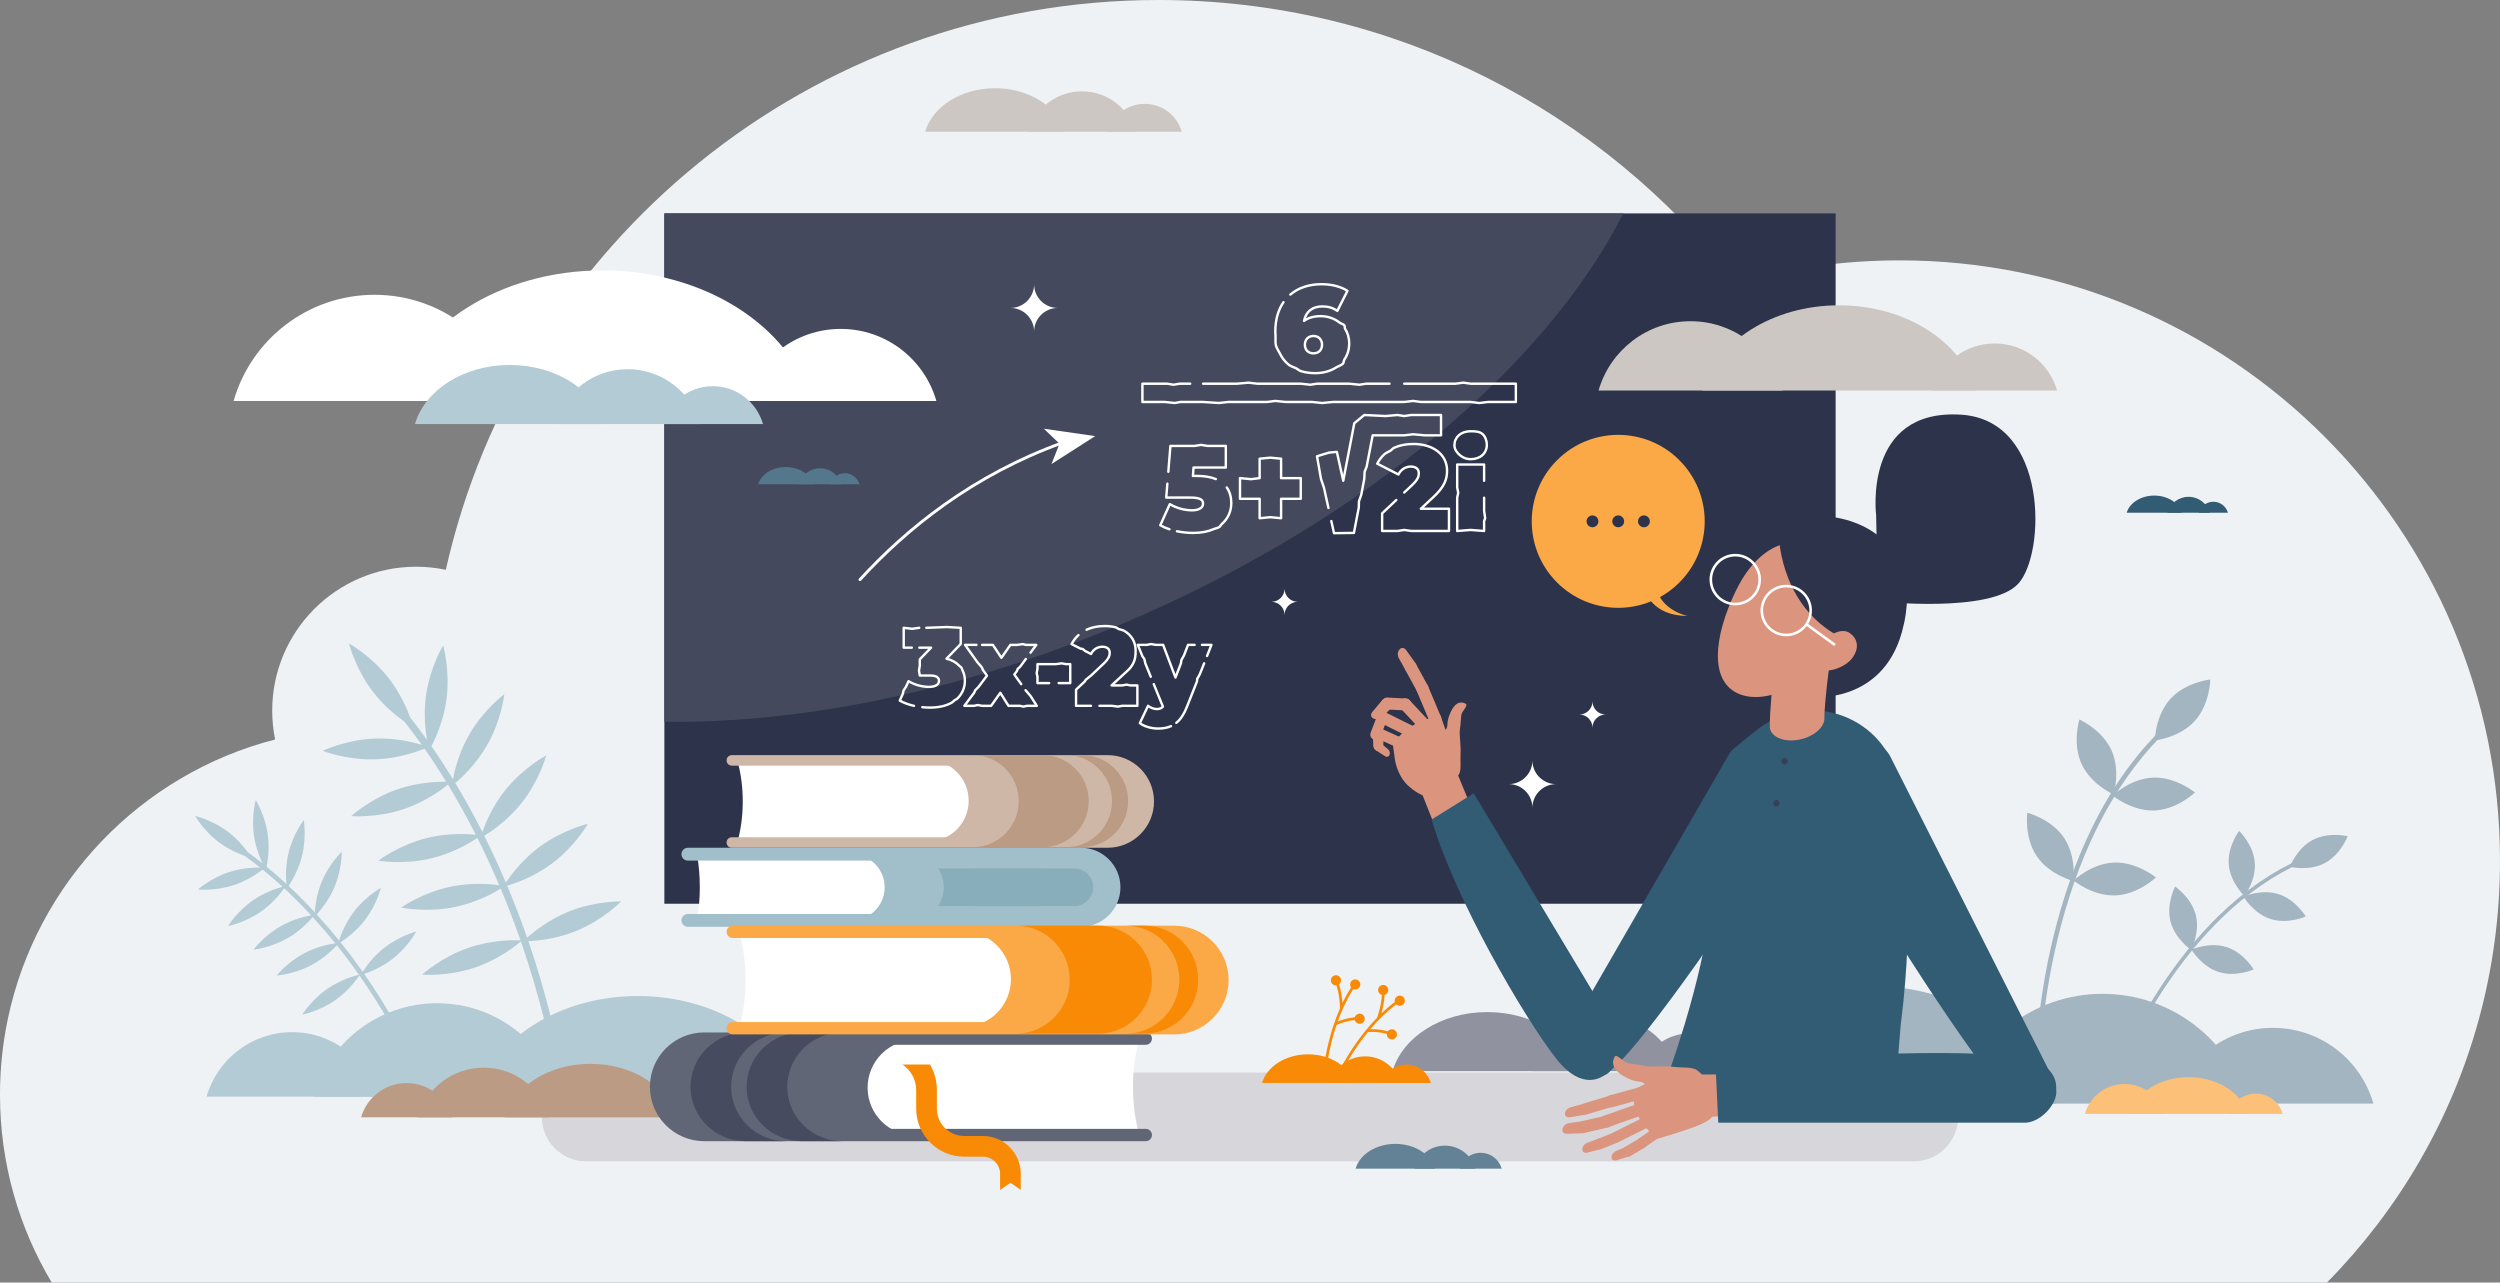 <?xml version="1.0" encoding="UTF-8"?><svg id="Calque_2" xmlns="http://www.w3.org/2000/svg" viewBox="0 0 3156.75 1619.46"><rect x="0" y="0" width="3156.75" height="1619.46" fill="#808080" stroke="none"/><defs><style>.cls-1{fill:#cdc7c4;}.cls-1,.cls-2,.cls-3,.cls-4,.cls-5,.cls-6,.cls-7,.cls-8,.cls-9,.cls-10,.cls-11,.cls-12,.cls-13,.cls-14,.cls-15,.cls-16,.cls-17,.cls-18,.cls-19,.cls-20,.cls-21,.cls-22,.cls-23{stroke-width:0px;}.cls-2{fill:#638295;}.cls-3{fill:#383e56;}.cls-4{fill:#90939f;}.cls-5{fill:#88aebc;}.cls-6{fill:#2d334a;}.cls-7{fill:#b3cbd4;}.cls-24{stroke-width:3.67px;}.cls-24,.cls-25,.cls-26{fill:none;stroke:#fff;}.cls-24,.cls-26{stroke-linecap:round;stroke-linejoin:round;}.cls-8{fill:#616677;}.cls-9{fill:#bb9b84;}.cls-10{fill:#44495e;}.cls-11{fill:#a1bfca;}.cls-12{fill:#464b60;}.cls-13{fill:#fff;}.cls-14{fill:#325b74;}.cls-25{stroke-miterlimit:10;stroke-width:3.29px;}.cls-15{fill:#d6d6db;}.cls-16{fill:#f98a05;}.cls-17{fill:#db957f;}.cls-18{fill:#fcc078;}.cls-19{fill:#fba846;}.cls-20{fill:#eff2f5;}.cls-21{fill:#cfb7a7;}.cls-22{fill:#a3b5c0;}.cls-23{fill:#55778c;}.cls-26{stroke-width:3.06px;}</style></defs><g id="Layer_1"><path class="cls-20" d="m2398.56,328.77c-71.58,0-140.82,9.93-206.46,28.44C2023.32,139.89,1759.53,0,1463.04,0c-439.77,0-807.61,307.68-900.12,719.49-12.09-2.53-24.61-3.88-37.46-3.88-100.37,0-181.73,81.36-181.73,181.73,0,12.47,1.26,24.64,3.65,36.41-169.48,43.56-301.41,180.68-337.52,353.02-6.45,30.8-9.87,62.71-9.87,95.42,0,86.73,23.85,167.88,65.34,237.27h2872.92c90.07-91.29,157.16-205.32,191.87-332.69,17.35-63.66,26.62-130.65,26.62-199.81,0-418.74-339.45-758.19-758.19-758.19Z"/><rect class="cls-6" x="838.9" y="269.46" width="1478.94" height="871.69"/><path class="cls-10" d="m2049.81,269.46c-96.34,190.17-324.66,386.59-625.31,515.02-205.75,87.89-411.08,129.3-585.59,126.86V269.46h1210.9Z"/><path class="cls-4" d="m2026.81,1283.27c43.63,0,80.43,29.26,91.84,69.24h-183.68c11.41-39.97,48.21-69.24,91.84-69.24Z"/><path class="cls-4" d="m2134.29,1304.73c30.11,0,55.51,20.2,63.38,47.78h-126.76c7.87-27.58,33.27-47.78,63.38-47.78Z"/><path class="cls-4" d="m1997.68,1352.51c-12.34-42.69-61.22-74.57-119.65-74.57s-107.32,31.88-119.65,74.57h239.31Z"/><path class="cls-7" d="m485.32,1196.66c-14.06,11.01-23.32,24.14-27.31,30.46-.3-.43-.6-.86-.9-1.29-7.77-11.01-16.85-23.22-27.16-36.09,5.92-3.74,19.63-13.33,30.96-28.12,14.91-19.45,20.06-40.53,20.06-40.53,0,0-19.02,10.46-33.93,29.91-10.97,14.31-16.65,29.49-18.89,36.52-8.59-10.64-18.01-21.69-28.22-32.87,4.86-5.27,15.47-17.93,22.55-34.89,9.44-22.62,9.03-44.32,9.03-44.32,0,0-15.71,14.97-25.15,37.59-6.59,15.8-8.38,31.14-8.86,38.96-10.26-11.11-21.3-22.31-33.09-33.31,3.99-5.93,12.57-20.08,16.98-37.96,5.88-23.79,2.17-45.17,2.17-45.17,0,0-13.25,17.19-19.12,40.98-4.05,16.39-3.55,31.64-2.84,39.54-7.99-7.37-16.32-14.63-24.98-21.71,1.46-7.05,4.01-23.33,1.36-41.46-3.55-24.25-15.07-42.64-15.07-42.64,0,0-5.76,20.92-2.21,45.17,2.16,14.73,7.25,27.3,10.92,34.89-6.13-4.88-12.41-9.67-18.84-14.32-4.94-6.83-13.6-17.3-25.58-26.21-19.67-14.62-40.82-19.47-40.82-19.47,0,0,10.73,18.86,30.4,33.49,11.85,8.81,24.23,14.07,32.21,16.86,6.66,4.81,13.15,9.76,19.48,14.82-7.97-.13-23.13.48-39.1,5.67-23.31,7.57-39.51,22.01-39.51,22.01,0,0,21.59,2.17,44.9-5.39,17.7-5.75,31.3-15.45,36.82-19.79,8.72,7.08,17.09,14.36,25.14,21.75-7.12,1.9-22.57,6.86-37.4,17.16-20.13,13.98-31.47,32.48-31.47,32.48,0,0,21.3-4.15,41.43-18.13,15.3-10.62,25.51-23.84,29.54-29.59,12.15,11.26,23.5,22.74,34.03,34.13-7.35,1.3-23.03,4.89-38.56,13.75-21.29,12.14-34.22,29.58-34.22,29.58,0,0,21.58-2.26,42.87-14.4,16.03-9.15,27.32-21.29,31.92-26.73,10.33,11.28,19.85,22.43,28.52,33.16-7.49,1.06-23.13,4.11-38.81,12.32-21.71,11.37-35.26,28.32-35.26,28.32,0,0,21.65-1.48,43.36-12.85,16.14-8.45,27.77-19.99,32.67-25.35,10.16,12.7,19.12,24.75,26.8,35.62.38.54.76,1.08,1.14,1.63-4.79,1.11-22.92,5.86-40.2,17.86-20.13,13.98-31.47,32.48-31.47,32.48,0,0,21.3-4.15,41.43-18.13,17.29-12,28.08-27.33,30.79-31.43,31.3,44.69,47.96,78.77,48.13,79.11l5.4-2.62c-.17-.34-16.64-34.05-47.56-78.42,7.02-2.32,22.12-8.16,36.29-19.25,19.3-15.11,29.56-34.23,29.56-34.23,0,0-21.03,5.37-40.33,20.47Z"/><path class="cls-22" d="m2814.25,1091.65c1.85,22.73,19.79,39.81,19.79,39.81,0,0,14.93-19.77,13.07-42.49-1.85-22.73-19.79-39.81-19.79-39.81,0,0-14.93,19.77-13.07,42.49Z"/><path class="cls-22" d="m2740.66,1163.49c5.6,22.11,26.12,35.98,26.12,35.98,0,0,11.44-21.97,5.85-44.07-5.6-22.11-26.11-35.98-26.11-35.98,0,0-11.44,21.97-5.85,44.07Z"/><path class="cls-22" d="m2920.17,1060.64c-20.15,10.67-28.78,33.89-28.78,33.89,0,0,24.05,5.92,44.21-4.75,20.15-10.67,28.78-33.89,28.78-33.89,0,0-24.05-5.92-44.21,4.75Z"/><path class="cls-22" d="m2877.17,1129.03c-21.73-6.93-44.35,3.17-44.35,3.17,0,0,12.61,21.32,34.33,28.25,21.73,6.93,44.35-3.17,44.35-3.17,0,0-12.61-21.32-34.33-28.25Z"/><path class="cls-22" d="m2811.47,1195.88c-21.73-6.93-44.35,3.17-44.35,3.17,0,0,12.61,21.32,34.33,28.25,21.73,6.93,44.35-3.17,44.35-3.17,0,0-12.61-21.32-34.33-28.25Z"/><path class="cls-22" d="m2669.78,1356.82l4.34,1.64c.19-.5,19.49-51.04,57.83-109.32,22.49-34.19,47.03-64.32,72.95-89.54,32.34-31.48,66.91-55.36,102.76-71l-1.86-4.26c-36.38,15.86-71.43,40.08-104.19,71.97-26.16,25.47-50.92,55.87-73.6,90.36-38.59,58.69-58.04,109.63-58.23,110.14Z"/><path class="cls-22" d="m2628.3,964.44c11.9,26.15,40.45,38.74,40.45,38.74,0,0,9.25-29.8-2.65-55.94-11.9-26.15-40.45-38.74-40.45-38.74,0,0-9.25,29.8,2.65,55.94Z"/><path class="cls-22" d="m2571.75,1081c16.07,23.81,46.31,31.5,46.31,31.5,0,0,4.19-30.92-11.88-54.73-16.07-23.81-46.31-31.5-46.31-31.5,0,0-4.19,30.92,11.88,54.73Z"/><path class="cls-22" d="m2740.58,882.47c-19.33,21.25-19.64,52.45-19.64,52.45,0,0,31.03-3.25,50.36-24.5,19.33-21.25,19.64-52.45,19.64-52.45,0,0-31.03,3.25-50.36,24.5Z"/><path class="cls-22" d="m2718.81,981.88c-28.71,1.07-51.21,22.68-51.21,22.68,0,0,24.04,19.89,52.75,18.82,28.71-1.07,51.21-22.68,51.21-22.68,0,0-24.04-19.89-52.75-18.82Z"/><path class="cls-22" d="m2669.49,1089.15c-28.71,1.07-51.21,22.68-51.21,22.68,0,0,24.04,19.89,52.75,18.82,28.71-1.07,51.21-22.68,51.21-22.68,0,0-24.04-19.89-52.75-18.82Z"/><path class="cls-22" d="m2570.28,1340.37l5.85.09c.01-.68,1.31-68.81,21.87-154.24,12.06-50.12,28.28-96.3,48.23-137.26,24.89-51.11,55.66-94.17,91.47-128l-4.02-4.25c-36.34,34.33-67.55,77.99-92.75,129.77-20.13,41.36-36.5,87.96-48.65,138.51-20.68,86.03-21.98,154.7-22,155.38Z"/><path class="cls-1" d="m2518.67,433.7c37.44,0,69.02,25.11,78.8,59.41h-157.61c9.79-34.3,41.36-59.41,78.8-59.41Z"/><path class="cls-1" d="m2134.57,405.6c55.15,0,101.67,36.99,116.09,87.52h-232.17c14.42-50.52,60.93-87.52,116.09-87.52Z"/><path class="cls-1" d="m2494.83,493.11c-17.8-61.59-88.34-107.6-172.66-107.6s-154.86,46.01-172.66,107.6h345.32Z"/><path class="cls-15" d="m2416.47,1466.46H740.28c-30.98,0-56.09-25.11-56.09-56.09s25.11-56.09,56.09-56.09h1676.19c30.98,0,56.09,25.11,56.09,56.09s-25.11,56.09-56.09,56.09Z"/><path class="cls-14" d="m2763.51,627.31c12.7,0,23.41,8.52,26.73,20.15h-53.46c3.32-11.63,14.03-20.15,26.73-20.15Z"/><path class="cls-14" d="m2794.79,633.55c8.76,0,16.16,5.88,18.45,13.91h-36.89c2.29-8.03,9.68-13.91,18.45-13.91Z"/><path class="cls-14" d="m2755.03,647.46c-3.59-12.42-17.82-21.7-34.83-21.7s-31.24,9.28-34.83,21.7h69.65Z"/><path class="cls-2" d="m1824.47,1446.61c18.33,0,33.79,12.29,38.58,29.09h-77.17c4.79-16.79,20.25-29.09,38.58-29.09Z"/><path class="cls-2" d="m1869.62,1455.62c12.65,0,23.32,8.48,26.63,20.07h-53.25c3.31-11.59,13.98-20.07,26.63-20.07Z"/><path class="cls-2" d="m1812.23,1475.7c-5.18-17.93-25.72-31.33-50.27-31.33s-45.09,13.39-50.27,31.33h100.54Z"/><path class="cls-23" d="m1035.51,591.31c12.7,0,23.41,8.52,26.73,20.15h-53.46c3.32-11.63,14.03-20.15,26.73-20.15Z"/><path class="cls-23" d="m1066.79,597.55c8.76,0,16.16,5.88,18.45,13.91h-36.89c2.29-8.03,9.68-13.91,18.45-13.91Z"/><path class="cls-23" d="m1027.03,611.46c-3.59-12.42-17.82-21.7-34.83-21.7s-31.24,9.28-34.83,21.7h69.65Z"/><path class="cls-13" d="m1061.59,415.32c57.38,0,105.78,38.49,120.78,91.06h-241.56c15-52.57,63.4-91.06,120.78-91.06Z"/><path class="cls-13" d="m472.88,372.24c84.53,0,155.82,56.69,177.92,134.13h-355.84c22.1-77.44,93.39-134.13,177.92-134.13Z"/><path class="cls-13" d="m1025.05,506.38c-27.28-94.41-135.4-164.92-264.63-164.92s-237.35,70.51-264.63,164.92h529.26Z"/><path class="cls-7" d="m792.52,466.18c43.65,0,80.46,29.27,91.87,69.26h-183.73c11.41-39.98,48.22-69.26,91.87-69.26Z"/><path class="cls-7" d="m900.03,487.65c30.12,0,55.52,20.2,63.4,47.79h-126.79c7.88-27.59,33.28-47.79,63.4-47.79Z"/><path class="cls-7" d="m763.38,535.44c-12.34-42.7-61.24-74.59-119.69-74.59s-107.35,31.89-119.69,74.59h239.38Z"/><path class="cls-22" d="m2654.87,1254.9c87.35,0,161.01,58.58,183.84,138.6h-367.69c22.84-80.02,96.5-138.6,183.84-138.6Z"/><path class="cls-22" d="m2870.02,1297.86c60.28,0,111.11,40.43,126.87,95.65h-253.74c15.76-55.22,66.59-95.65,126.87-95.65Z"/><path class="cls-22" d="m2596.56,1393.5c-24.69-85.45-122.55-149.27-239.52-149.27s-214.82,63.82-239.52,149.27h479.03Z"/><path class="cls-7" d="m551.95,1266.77c-74.34,0-137.03,49.86-156.47,117.96h312.94c-19.44-68.1-82.13-117.96-156.47-117.96Z"/><path class="cls-7" d="m368.83,1303.33c-51.3,0-94.57,34.41-107.98,81.4h215.96c-13.41-47-56.68-81.4-107.98-81.4Z"/><path class="cls-7" d="m601.58,1384.73c21.02-72.72,104.3-127.04,203.86-127.04s182.84,54.32,203.86,127.04h-407.71Z"/><path class="cls-16" d="m1723.8,1333.87c21.17,0,39.02,14.2,44.55,33.59h-89.11c5.53-19.39,23.39-33.59,44.55-33.59Z"/><path class="cls-16" d="m1775.94,1344.28c14.61,0,26.93,9.8,30.75,23.18h-61.49c3.82-13.38,16.14-23.18,30.75-23.18Z"/><path class="cls-16" d="m1709.66,1367.46c-5.98-20.71-29.7-36.17-58.05-36.17s-52.06,15.47-58.05,36.17h116.09Z"/><path class="cls-18" d="m2848.37,1380.87c16.16,0,29.78,10.84,34,25.64h-68.01c4.22-14.8,17.85-25.64,34-25.64Z"/><path class="cls-18" d="m2682.63,1368.74c23.8,0,43.87,15.96,50.09,37.76h-100.18c6.22-21.8,26.29-37.76,50.09-37.76Z"/><path class="cls-18" d="m2838.08,1406.51c-7.68-26.58-38.12-46.43-74.5-46.43s-66.82,19.85-74.5,46.43h149Z"/><path class="cls-1" d="m1366.19,115.31c32.18,0,59.32,21.58,67.74,51.07h-135.47c8.41-29.48,35.55-51.07,67.74-51.07Z"/><path class="cls-1" d="m1445.46,131.14c22.21,0,40.94,14.9,46.74,35.24h-93.49c5.81-20.35,24.54-35.24,46.74-35.24Z"/><path class="cls-1" d="m1344.7,166.38c-9.1-31.48-45.15-55-88.25-55s-79.15,23.51-88.25,55h176.5Z"/><path class="cls-7" d="m717.61,1151.21c-24.85,10.12-43.63,25.29-52,32.79-.26-.74-.52-1.48-.78-2.23-6.7-19.11-14.8-40.5-24.4-63.33,10.09-2.98,33.85-11.19,56.32-27.91,29.55-21.98,45.67-50.33,45.67-50.33,0,0-31.79,7.29-61.34,29.27-21.73,16.17-36.19,35.77-42.32,45.01-8.03-18.9-17.1-38.76-27.27-59.12,9.2-5.62,29.73-19.56,46.94-41.16,22.94-28.81,31.28-60.34,31.28-60.34,0,0-28.87,15.17-51.81,43.98-16.03,20.12-24.92,41.56-28.83,52.67-10.26-20.27-21.61-41-34.12-61.75,8.21-6.93,26.42-23.85,40.16-47.88,18.28-31.97,21.71-64.4,21.71-64.4,0,0-26.21,19.4-44.5,51.37-12.6,22.03-18.14,44.27-20.37,55.98-8.52-13.94-17.57-27.86-27.17-41.65,5.01-9.6,15.39-32.06,19.01-59.37,4.84-36.51-4.24-67.83-4.24-67.83,0,0-16.94,27.87-21.78,64.38-2.94,22.18-.74,42.44,1.44,54.93-6.84-9.58-13.95-19.08-21.34-28.45-4.33-11.91-12.54-30.6-26.19-48.4-22.41-29.22-50.99-44.93-50.99-44.93,0,0,7.75,31.68,30.16,60.9,13.5,17.61,29.23,30.3,39.62,37.61,7.65,9.69,14.99,19.52,22.06,29.43-11.46-3.46-33.63-8.82-58.85-7.9-36.8,1.35-66.16,15.55-66.16,15.55,0,0,30.31,12.02,67.12,10.68,27.95-1.02,51.59-9.46,61.35-13.46,9.68,13.82,18.8,27.78,27.39,41.77-11.07-.18-35.45.63-61.12,9.42-34.85,11.92-58.85,34-58.85,34,0,0,32.5,2.76,67.34-9.16,26.48-9.06,46.68-23.97,54.86-30.62,12.92,21.27,24.61,42.53,35.15,63.33-11.16-1.15-35.29-2.4-61.38,4.02-35.76,8.8-61.62,28.67-61.62,28.67,0,0,32.13,5.62,67.89-3.18,26.93-6.62,48.24-19.53,57.13-25.5,10.3,20.55,19.46,40.59,27.58,59.66-11.25-1.54-35.12-3.57-61.16,1.85-36.06,7.5-62.61,26.43-62.61,26.43,0,0,31.9,6.77,67.96-.73,26.81-5.58,48.36-17.47,57.65-23.2,9.47,22.53,17.46,43.63,24.08,62.5.33.94.66,1.88.98,2.82-7.38-.37-35.54-.95-65.45,9.28-34.85,11.92-58.85,34-58.85,34,0,0,32.5,2.76,67.34-9.16,29.92-10.24,51.83-27.95,57.43-32.76,26.85,77.47,36.92,133.57,37.02,134.14l8.89-1.57c-.1-.57-10.05-56.06-36.48-132.9,11.11-.46,35.32-2.69,60.37-12.89,34.11-13.89,56.8-37.31,56.8-37.31,0,0-32.6-.89-66.71,13Z"/><circle class="cls-19" cx="2043.32" cy="658.3" r="109.21" transform="translate(132.99 1637.66) rotate(-45)"/><path class="cls-19" d="m2077.79,746.62s8.11,30.95,53.16,31.2c0,0-33.85-6.92-39.34-35.84l-13.82,4.63Z"/><circle class="cls-6" cx="2010.83" cy="658.3" r="7.48"/><circle class="cls-6" cx="2043.32" cy="658.3" r="7.48"/><circle class="cls-6" cx="2075.81" cy="658.3" r="7.48"/><path class="cls-9" d="m610.79,1348.13c-39.54,0-72.89,26.52-83.23,62.74h166.46c-10.34-36.22-43.69-62.74-83.23-62.74Z"/><path class="cls-9" d="m513.39,1367.57c-27.29,0-50.3,18.3-57.44,43.3h114.87c-7.13-25-30.15-43.3-57.44-43.3Z"/><path class="cls-9" d="m637.19,1410.87c11.18-38.68,55.48-67.58,108.43-67.58s97.25,28.89,108.43,67.58h-216.86Z"/><path class="cls-16" d="m1770.26,1257.79c-3.2-1.54-7.03-.19-8.57,3.01-.69,1.43-.79,2.99-.42,4.41-6.06,4.52-11.75,9.43-17.05,14.5,1.7-5.81,3.79-14.59,4.12-23.47,1.68-.5,3.16-1.67,3.98-3.37,1.54-3.2.19-7.03-3.01-8.57-3.2-1.54-7.03-.19-8.57,3.01-1.54,3.2-.19,7.03,3.01,8.57.37.18.75.31,1.13.41-.54,13.3-5.28,26.7-6.04,28.76-11.35,11.64-20.59,23.64-27.29,33.26-12.04,17.3-18.73,30.9-18.8,31.03l3.11,1.52c.07-.13,6.63-13.49,18.53-30.57,3.58-5.14,7.89-10.96,12.86-17.03,2.48-.27,11.81-.97,23.85,2.21-.24,2.6,1.12,5.18,3.61,6.38,3.2,1.54,7.03.19,8.57-3.01s.19-7.03-3.01-8.57c-2.82-1.35-6.13-.47-7.93,1.95-9.53-2.57-17.44-2.82-22.02-2.65,9.07-10.68,20.1-21.87,32.72-31.35.48.46,1.03.85,1.66,1.15,3.2,1.54,7.03.19,8.57-3.01,1.54-3.2.19-7.03-3.01-8.57Z"/><path class="cls-16" d="m1687.57,1294.38c2.22-1.13,10.71-5.07,23.1-6.33.69,2.51,2.87,4.46,5.62,4.7,3.53.31,6.65-2.3,6.96-5.83s-2.3-6.65-5.83-6.96c-3.11-.28-5.9,1.72-6.73,4.61-9.83.95-17.31,3.5-21.54,5.28,4.73-13.2,11.11-27.55,19.58-40.86.61.26,1.26.43,1.96.49,3.53.31,6.65-2.3,6.96-5.83s-2.3-6.65-5.83-6.96c-3.53-.31-6.65,2.3-6.96,5.83-.14,1.58.31,3.08,1.16,4.28-4.07,6.37-7.67,12.97-10.85,19.57-.45-6.04-1.59-14.99-4.41-23.42,1.4-1.06,2.37-2.67,2.53-4.55.31-3.53-2.3-6.65-5.83-6.96-3.53-.31-6.65,2.3-6.96,5.83s2.3,6.65,5.83,6.96c.41.04.81.03,1.2,0,4.18,12.64,4.46,26.85,4.48,29.05-6.52,14.89-10.95,29.37-13.83,40.74-5.18,20.43-6.65,35.51-6.66,35.66l3.45.33c.01-.15,1.46-14.97,6.57-35.14,1.54-6.07,3.52-13.03,6.03-20.47Z"/><path class="cls-26" d="m1151.31,817.79h-10.21v-25.05l10.58,1.21,9-1.21m-6.59,98.54c-6.57-1.48-12.78-3.69-17.96-6.65l3.98-8.83.7-3.78,3.22-4.91,3.14-6.97c8.28,4.92,17.8,7.18,25.94,7.18,7.31,0,12.56-2.53,12.56-7.6,0-4.22-3.17-6.75-11.45-6.75h-12.83l-1-6.4,1-5.7v-8.3l14.21-14.78h-14.7m8.77-25.05l25.99-1,17.46,1v20.4l-17.94,18.57c6.96,1.74,12.42,4.91,16.28,9.14,1,1.1,1.9,1.27,2.68,2.5.39.62.76,2.25,1.1,2.9,2.07,3.96,3.12,8.51,3.12,13.46,0,8.21-3.13,16.42-9.9,22.68-.67.62-2.38,1.23-3.13,1.81-1.53,1.2-2.22,2.31-4.07,3.31-6.8,3.7-15.75,5.96-27.06,5.96-3.15,0-6.37-.17-9.59-.5"/><path class="cls-26" d="m1294.96,871.48l6.33,7.41,7.88,12.36h-12.64l-4.15,1-4.48-1h-14.46l-10.35-16.46-11.59,16.46h-11.41l-5.38-1-4.88,1h-12.14l12.39-16.54,1.29-3.05,4.4-4.54,10.49-14-5.25-7.35-1.24-3.14-5.47-6.26-15.77-22.08h14.42m62.34,17.83l-7.26,9.8-3.04,2.75-.94,2.62-3.29,4.44,8.73,12.15m-49.39-49.58h13.61l10.76,16.32,11.32-16.32h8.62l7.1-1,3.78,1h13.21l-7.25,9.78"/><path class="cls-26" d="m1324.77,862.54h-14.76v-8l-1-4.46,1-5.72v-5.74h23.19l7.36-1,5.5,1h5.34v23.92h-14.65"/><path class="cls-26" d="m1377.56,891.24h-18.84v-20.4l11.09-10.46,1.22-2.09,6.34-5.04,16.27-15.35c6.62-6.33,7.59-10.13,7.59-13.51,0-4.78-3.17-7.74-9.38-7.74-5.8,0-11.32,3.24-14.21,9.15l-7.6-3.88-3.08-2.57-2.47-.26-11.4-5.81c2.22-4.25,5.11-8.09,8.7-11.34m10.26-6.8c6.37-2.97,13.98-4.65,22.85-4.65,4.93,0,9.55.56,13.76,1.63,1.43.36,2.81,1.78,4.14,2.26,2.59.93,4.99,1.07,7.18,2.41,8.74,5.35,13.97,13.87,13.97,24.52,0,6.97-.28,13.43-6.21,21.31-2.33,3.1-6.38,6.42-10.35,10.07l-13.8,12.81h13.18l5.95-1,4.56,1h8.88v25.75h-19.38l-5.02,1-7.65-1h-15.86"/><path class="cls-26" d="m1478.58,916.92c-4.92,2.18-10.37,3.03-16.38,3.03-8.28,0-17.8-2.67-22.91-6.9l10.35-21.81c3.04,2.39,7.31,4.08,11.04,4.08s6.07-1.13,7.73-3.1l-11.55-28.38m63.59-26.24l-5.49,13.88-3.3,5.82-.18,2.98-12.85,32.49c-3.67,9.35-8.09,15.74-13.27,19.97m32.39-98.49h11.93l-5.54,14.02m-71.07,26.24l-6.89-16.92-1.25-5.51-2.29-3.16-5.97-14.67h11.6l5.29-1,5.62,1h9.5l15.59,41.23,6.88-17.89.6-4.17,3.19-5.68,5.19-13.49h8.28"/><polygon class="cls-13" points="1382.91 550.68 1327.69 585.97 1337.84 560.24 1318.05 541.35 1382.91 550.68"/><path class="cls-24" d="m1085.91,731.87c58.62-64.16,142.37-131.95,256.1-172.99"/><path class="cls-26" d="m1629.33,371.95c10.03-8.53,23.57-13.09,39.42-13.09,12.49,0,24.67,3.07,32.65,8.44l-12.79,25.31c-6.17-4.45-12.49-5.68-19.11-5.68-12.04,0-20.46,6.29-22.87,18.26,5.27-3.84,12.04-5.98,20.91-5.98s17.32,2.86,23.77,8.03c1.82,1.46,4.81,1.79,6.29,3.61.74.91.12,3.17.76,4.17,3.33,5.15,5.28,11.41,5.28,18.57,0,7.91-2.24,14.83-6.15,20.49-.9,1.31-.58,3.86-1.65,5.04-2.16,2.37-5.97,3.13-8.74,4.91-7.21,4.62-16.28,7.15-26.18,7.15-6.67,0-12.87-.87-18.47-2.6-2.06-.64-4.03-2.7-5.93-3.57-3.72-1.71-7.1-2.55-10.11-5.15-4.25-3.67-7.75-8.23-10.39-13.68-1.49-3.09-4.02-6.46-4.94-10.12-.92-3.66-.22-7.6-.51-11.83-.13-1.88-.2-3.82-.2-5.82,0-14.85,3.69-27.26,10.3-36.84m48.68,53.72c0-6.75-4.51-11.05-10.83-11.05s-10.83,4.3-10.83,11.05,4.51,10.89,10.83,10.89,10.83-4.14,10.83-10.89Z"/><path class="cls-26" d="m1476.69,668.32c-4.19-1.38-8.12-3.06-11.61-5.06l12.04-26.69c9.03,5.37,19.26,7.82,28.13,7.82,7.97,0,13.84-2.91,13.84-8.44,0-4.6-3.16-7.67-15.95-7.67h-30.54l1.42-17.56m75,4.82c3.96,5.54,5.72,12.31,5.72,19.64,0,9.81-3.78,19.46-11.98,26.54-.93.8-1.91,2.88-2.95,3.62-2.15,1.51-4.55,1.56-7.2,2.73-6.9,3.05-15.52,4.85-26.01,4.85-6.73,0-13.74-.7-20.46-2.1m-10.9-75.14l2.63-32.61h30.64l8.08-1.31,8.01,1.31h23.23v27.31h-40.77l-.75,10.58h5.42c9.57,0,17.32,1.43,23.46,3.97"/><path class="cls-26" d="m1642.45,629.82h-24.82v24.54l-13.54-1.31-13.54,1.31v-24.54h-24.82v-26.08l14.02,1.31,10.8-1.31v-24.55l13.54-1.31,13.54,1.31v24.55h24.82v26.08Z"/><path class="cls-26" d="m1773.14,621.87l10.12-9.55c7.22-6.9,8.27-11.05,8.27-14.73,0-5.22-3.46-8.44-10.23-8.44-6.32,0-12.34,3.53-15.5,9.97l-26.78-13.65c2.2-4.22,5.01-8.06,8.44-11.39,2.39-2.32,5.08-3.08,8.06-4.87,1.53-.91,3.13-3.06,4.81-3.82,6.81-3.06,14.9-4.78,24.27-4.78,24.97,0,42.58,13.19,42.58,33.6,0,10.58-2.71,20.1-18.05,34.21l-15.04,13.96h35.51v28.07h-47.82l-8.64-1.31-8.58,1.31h-19.36v-22.24l17.88-16.87"/><path class="cls-26" d="m1836.52,562.16c0-9.97,7.97-17.64,20.46-17.64,6.24,0,11.36.45,14.91,3.46s5.55,8.58,5.55,13.57c0,10.59-7.97,18.26-20.46,18.26-7.6,0-13.53-4.15-17-8.63-2.23-2.88-3.46-5.11-3.46-9.01Zm37.46,66.35v16.27l1.31,9.58-1.31,3.63v12.48l-17-1.31-17,1.31v-41.96l1.31-6.26-1.31-6.7v-28.99h34v20.51"/><polyline class="cls-26" points="1773.14 484.49 1837.91 484.49 1847.76 483.18 1856.98 484.49 1914.07 484.49 1914.07 507.57 1878.81 507.57 1867.96 508.88 1856.98 507.57 1794.16 507.57 1784.32 506.25 1773.14 507.57 1683.07 507.57 1669.35 508.88 1657.01 507.57 1623.34 507.57 1610.37 506.25 1599.95 507.57 1550.66 507.57 1539.35 508.88 1519.16 507.57 1490.41 507.57 1483.42 508.88 1470.99 507.57 1442.52 507.57 1442.52 484.49 1473.81 484.49 1481.87 485.8 1489.64 484.49 1502.84 484.49"/><polyline class="cls-26" points="1519.16 484.49 1561.88 484.49 1576.64 483.18 1587.52 484.49 1642.45 484.49 1654.55 485.8 1663 484.49 1703.65 484.49 1716.55 485.8 1725.1 484.49 1754.54 484.49"/><polyline class="cls-26" points="1677.41 641.38 1671.7 615.55 1668.03 604.88 1663 576.14 1678.01 571.51 1688.06 570.6 1696.11 607.04 1710.07 534.43 1722.67 524.02 1749.66 525.34 1764.56 524.02 1773.14 525.34 1781.78 524.02 1819.58 524.02 1819.58 549.69 1799 549.69 1784.32 548.37 1773.14 549.69 1733.27 549.69 1725.65 589.31 1723.11 595.69 1722.64 604.95 1718.81 624.88 1715.95 632.93 1715.76 640.76 1709.58 672.89 1684.45 673.24 1681.06 657.92"/><path class="cls-13" d="m883.65,1120.38c0-14.61-1.25-28.68-3.56-41.89h482.7c23.14,0,41.88,18.76,41.88,41.88s-18.75,41.88-41.88,41.88h-482.7c2.31-13.2,3.56-27.28,3.56-41.88Z"/><path class="cls-11" d="m1362.8,1078.49h-287.64c23.14,0,41.88,18.76,41.88,41.88s-18.75,41.88-41.88,41.88h287.64c23.14,0,41.88-18.76,41.88-41.88s-18.75-41.88-41.88-41.88Z"/><path class="cls-5" d="m1333.45,1120.37c0,13.13-10.65,23.78-23.78,23.78h-125.33c4.67-6.75,7.4-14.94,7.4-23.78s-2.73-17.02-7.41-23.78h125.33c13.13,0,23.78,10.65,23.78,23.78Z"/><path class="cls-5" d="m1380.32,1120.37c0,13.13-10.65,23.78-23.78,23.78h-125.33c4.67-6.75,7.4-14.94,7.4-23.78s-2.73-17.02-7.41-23.78h125.33c13.13,0,23.78,10.65,23.78,23.78Z"/><path class="cls-11" d="m868.54,1070.46h496.33c27.52,0,49.91,22.39,49.91,49.91s-22.39,49.91-49.91,49.91h-496.33c-4.48,0-8.1-3.63-8.1-8.1s3.63-8.1,8.1-8.1h496.33c18.58,0,33.7-15.12,33.7-33.7s-15.12-33.7-33.7-33.7h-496.33c-4.48,0-8.1-3.63-8.1-8.1s3.63-8.1,8.1-8.1Z"/><path class="cls-13" d="m827.56,1373.42c0-33.31,27.01-60.32,60.32-60.32h550.14v.77c-4.76,17.63-7.43,37.48-7.43,58.48s2.67,40.84,7.43,58.47v2.92h-550.14c-33.31,0-60.32-27.01-60.32-60.32Z"/><path class="cls-8" d="m1095.52,1373.42c0-33.31,27.01-60.32,60.32-60.32h-267.96c-33.31,0-60.32,27.01-60.32,60.32s27.01,60.32,60.32,60.32h267.96c-33.31,0-60.32-27.01-60.32-60.32Z"/><path class="cls-8" d="m889.31,1303.67h557.47c4.31,0,7.79,3.49,7.79,7.79s-3.49,7.79-7.79,7.79h-557.47c-29.27,0-53.08,23.81-53.08,53.08s23.81,53.08,53.08,53.08h557.47c4.31,0,7.79,3.49,7.79,7.79s-3.49,7.79-7.79,7.79h-557.47c-37.87,0-68.67-30.8-68.67-68.67s30.8-68.67,68.67-68.67Z"/><path class="cls-12" d="m923.25,1372.34c0-37.92,31.23-68.67,69.75-68.67h-51.34c-38.52,0-69.75,30.75-69.75,68.67s31.23,68.67,69.75,68.67h51.34c-38.52,0-69.75-30.75-69.75-68.67Z"/><path class="cls-12" d="m994.1,1372.34c0-37.92,31.23-68.67,69.75-68.67h-51.34c-38.52,0-69.75,30.75-69.75,68.67s31.23,68.67,69.75,68.67h51.34c-38.52,0-69.75-30.75-69.75-68.67Z"/><path class="cls-13" d="m1544.46,1236.41c0,33.31-27.01,60.32-60.32,60.32h-550.14v-.77c4.76-17.63,7.43-37.48,7.43-58.48s-2.67-40.84-7.43-58.47v-2.92h550.14c33.31,0,60.32,27.01,60.32,60.32Z"/><path class="cls-19" d="m1276.5,1236.41c0,33.31-27.01,60.32-60.32,60.32h267.96c33.31,0,60.32-27.01,60.32-60.32s-27.01-60.32-60.32-60.32h-267.96c33.31,0,60.32,27.01,60.32,60.32Z"/><path class="cls-19" d="m1482.71,1306.16h-557.47c-4.31,0-7.79-3.49-7.79-7.79s3.49-7.79,7.79-7.79h557.47c29.27,0,53.08-23.81,53.08-53.08s-23.81-53.08-53.08-53.08h-557.47c-4.31,0-7.79-3.49-7.79-7.79s3.49-7.79,7.79-7.79h557.47c37.87,0,68.67,30.8,68.67,68.67s-30.8,68.67-68.67,68.67Z"/><path class="cls-16" d="m1454.57,1236.99c0,37.69-30.56,68.25-68.25,68.25h-103.85c37.69,0,68.25-30.56,68.25-68.25s-30.56-68.25-68.25-68.25h103.85c37.69,0,68.25,30.56,68.25,68.25Z"/><path class="cls-16" d="m1512.95,1236.99c0-37.69-30.56-68.25-68.25-68.25h-23.83c37.69,0,68.25,30.56,68.25,68.25s-30.56,68.25-68.25,68.25h23.83c37.69,0,68.25-30.56,68.25-68.25Z"/><path class="cls-13" d="m1451.29,1011.08c0,28.36-22.99,51.36-51.36,51.36h-468.39v-.66c4.05-15.01,6.33-31.91,6.33-49.79s-2.27-34.77-6.33-49.78v-2.49h468.39c28.36,0,51.36,22.99,51.36,51.36Z"/><path class="cls-21" d="m1223.14,1011.08c0,28.36-22.99,51.36-51.36,51.36h228.14c28.36,0,51.36-22.99,51.36-51.36s-22.99-51.36-51.36-51.36h-228.14c28.36,0,51.36,22.99,51.36,51.36Z"/><path class="cls-21" d="m1398.71,1070.46h-474.63c-3.67,0-6.64-2.97-6.64-6.64s2.97-6.64,6.64-6.64h474.63c24.92,0,45.19-20.27,45.19-45.19s-20.27-45.19-45.19-45.19h-474.63c-3.67,0-6.64-2.97-6.64-6.64s2.97-6.64,6.64-6.64h474.63c32.24,0,58.47,26.23,58.47,58.47s-26.23,58.47-58.47,58.47Z"/><path class="cls-9" d="m1374.76,1011.57c0,32.09-26.02,58.11-58.11,58.11h-88.42c32.09,0,58.11-26.02,58.11-58.11s-26.02-58.11-58.11-58.11h88.42c32.09,0,58.11,26.02,58.11,58.11Z"/><path class="cls-9" d="m1424.47,1011.57c0-32.09-26.02-58.11-58.11-58.11h-20.29c32.09,0,58.11,26.02,58.11,58.11s-26.02,58.11-58.11,58.11h20.29c32.09,0,58.11-26.02,58.11-58.11Z"/><path class="cls-16" d="m1262.8,1482.2v20.26l13.1-8.98,13.02,8.98v-20.26c0-26.35-21.44-47.8-47.8-47.8h-23.7c-18.99,0-34.43-15.45-34.43-34.43v-23.44c0-11.78-3.15-22.83-8.64-32.37h-34.82c10.44,6.99,17.34,18.89,17.34,32.37v23.44c0,33.39,27.17,60.56,60.56,60.56h23.7c11.95,0,21.67,9.72,21.67,21.67Z"/><path class="cls-6" d="m2369.01,650.71s-17.13-135.28,107.67-127.06c110.09,7.25,106.68,175.39,71.78,213.4-34.9,38.01-177.32,22.25-177.32,22.25l-2.14-108.59Z"/><polygon class="cls-17" points="1867.21 1042.08 1821.02 1066.56 1783.63 972.07 1829.2 950.31 1867.21 1042.08"/><path class="cls-17" d="m1825.44,921.96c9.46,19.31,15.4,60.73,14.71,61.93l-43.36,20.52c-6.62-2.33-18.87-10.83-24.64-18.95-5.92-8.33-9.69-18.06-11.04-28.2l-2.53-18.91,14.73-15.27,17.57-11.48,27.61-8.95,6.97,19.31Z"/><path class="cls-17" d="m1788.92,872.53l16.13,38.36c1.77,4.22,6.47,6.41,10.49,4.89h0c4.02-1.51,5.85-6.16,4.07-10.38l-16.13-38.36c-1.77-4.22-6.47-6.41-10.49-4.89h0c-4.02,1.51-5.85,6.16-4.07,10.38Z"/><path class="cls-17" d="m1743.27,912.82l38.06,18.93c3.64,1.81,8.06.33,9.87-3.31h0c1.81-3.64.33-8.06-3.31-9.87l-38.06-18.93c-3.64-1.81-8.06-.33-9.87,3.31h0c-1.81,3.64-.33,8.06,3.31,9.87Z"/><path class="cls-17" d="m1739.31,932.59l34.57,15.72c3.39,1.54,7.38.04,8.92-3.34h0c1.54-3.39.04-7.38-3.34-8.92l-34.57-15.72c-3.39-1.54-7.38-.04-8.92,3.34h0c-1.54,3.39-.04,7.38,3.34,8.92Z"/><path class="cls-17" d="m1733.45,928.85l.57,12.18c.19,4.17,3.18,7.42,6.66,7.25h0c3.2-.15,5.76-3.15,5.95-6.97l.61-12.23c.23-4.5-2.89-8.3-6.66-8.13l-1.18.06c-3.48.16-6.15,3.67-5.96,7.84Z"/><path class="cls-17" d="m1774.56,846.11l14.68,26.75c2.19,3.99,7.03,5.64,10.8,3.68h0c3.77-1.96,5.06-6.78,2.86-10.77l-14.68-26.75c-2.19-3.99-7.03-5.64-10.8-3.68h0c-3.77,1.96-5.06,6.78-2.86,10.77Z"/><path class="cls-17" d="m1745.11,905.26l11.31-10.75h0c3.33-3.56,3.3-8.95-.08-11.77h0c-3.23-2.7-8.27-1.98-11.27,1.61l-12.48,14.95c-1.93,2.31-1.72,5.62.47,7.23h0c3.5,2.58,8.57,2.05,12.05-1.27Z"/><path class="cls-17" d="m1752.21,945.62l-8.57-7.06h0c-2.8-2.05-6.61-1.57-8.31,1.06h0c-1.63,2.51-.68,6.01,2.11,7.82l11.64,7.54c1.8,1.17,4.11.74,5.07-.95h0c1.52-2.69.71-6.22-1.94-8.4Z"/><path class="cls-17" d="m1768.77,894.75l29.4,31.52c2.89,3.1,7.75,3.27,10.85.38h0c3.1-2.89,3.27-7.75.38-10.85l-29.4-31.52c-2.89-3.1-7.75-3.27-10.85-.38h0c-3.1,2.89-3.27,7.75-.38,10.85Z"/><path class="cls-17" d="m1751.49,895.83l22.86,1.23c4.15.22,7.7-2.96,7.92-7.11h0c.22-4.15-2.96-7.7-7.11-7.92l-22.86-1.23c-4.15-.22-7.7,2.96-7.92,7.11h0c-.22,4.15,2.96,7.7,7.11,7.92Z"/><path class="cls-17" d="m1743.18,929.96l8.78-22.98c1.32-3.44-.41-7.31-3.85-8.62h0c-3.44-1.32-7.31.41-8.62,3.85l-8.78,22.98c-1.32,3.45.41,7.31,3.85,8.62h0c3.45,1.32,7.31-.41,8.62-3.85Z"/><path class="cls-17" d="m1766.44,831.38l7.9,14.07h0c2.71,4.26,8.05,5.69,11.66,3.13h0c3.45-2.45,3.95-7.62,1.13-11.55l-11.77-16.38c-1.82-2.53-5.14-3.22-7.26-1.51h0c-3.4,2.74-4.09,7.89-1.66,12.23Z"/><path class="cls-17" d="m1838.34,983.06c-9.27-1.23-16.91-4.12-24.4-17.69-5.99-10.84-7.87-19.83-6.37-27.52,1.56-7.94,6.54-15.07,14.07-15.33,1.92-.07,3.63-.5,4.32-1.65.01-.02.02-.04.03-.05,3.6-6.08-.89-7.86,6.43-22.97,7.33-15.11,16.65-10.49,18.74-8.83,2.08,1.65-3.09,7.68-5,10.95-1.91,3.28-1.39,14.63-2.65,20.07-.74,3.18-.21,11.04.35,17.01.53,5.62.65,11.25.36,16.84-.42,8.17,1.01,15.53-1.15,22.17-.68,2.1-3.72,5.22-4.74,7.01Z"/><path class="cls-14" d="m2271.97,1004.26c16.31-48.72-32.13-64.45-33.37-65.4-14.49-11.14-44.95-3.15-54.75,12.52l-198.02,343.07c-3.84,5.44,9.52,54.58,15.89,59.48,2.13,1.64,4.49,2.7,6.85,3.2,17.25,6.81,38.19-17.32,48.78-29.28,52-58.71,193.41-260.25,214.62-323.6Z"/><path class="cls-14" d="m2295.3,1002.08c-16.71-52.8,33.2-65.3,34.47-66.2,14.94-10.53,46.29.48,56.35,17.85l202.51,400.73c3.94,6.07-9.13,34.92-15.7,39.55-2.2,1.55-4.63,2.46-7.06,2.8-17.77,5.73-39.29-21.52-50.17-35.03-53.44-66.37-198.68-291.04-220.4-359.69Z"/><path class="cls-14" d="m2106.72,1356.23l286.03,27.25c.58-4.15,6.71-84.98,7.24-89.11,1.26-10.05,2.46-19.91,3.44-29.82,6.61-64.56,7.43-126.08,4.38-185.65-1.78-34.81-5.81-65.6-11-92.6-15.63-80.63-110.89-116.35-175.98-66.35l-14.05,10.77c-35.95,27.51-53.4,72.45-46.65,117.3,7.36,49.28,2.98,119.55-27.19,225.78-1.85,6.52-3.8,13.17-5.83,19.98-2.96,9.67-6.11,19.53-9.35,29.82-3.46,10.52-7.14,21.42-11.03,32.61Z"/><path class="cls-6" d="m2288.09,880.23s88.12,8.94,113.42-81.99c35.45-127.4-84.04-162.92-142.81-140.24-54.11,20.88-53.02,64.24-49.06,75.58,3.96,11.33,78.45,146.66,78.45,146.66Z"/><path class="cls-6" d="m2209.07,714.5s73.03-11.66,87.7-33.52c14.67-21.86-21-25.6-21-25.6,0,0-48.44,7.99-66.7,59.12Z"/><path class="cls-17" d="m2318.15,807.44c-27.41,57.24-89.5,84.56-124.49,67.81-34.98-16.75-29.6-71.22-2.2-128.46,27.41-57.24,69.72-72.8,104.7-56.05,34.98,16.75,49.39,59.46,21.98,116.7Z"/><path class="cls-17" d="m2318.62,780.01l-68.32-12.6c-1.7,10.69-16.25,112.66-15.52,151.53,1.68,12.08,18.46,18.76,37.48,14.93,17.1-3.44,30.08-14.21,31.33-25.13h.08c-.44-23.32,9.04-91.36,14.94-128.74Z"/><path class="cls-6" d="m2245.93,672.81s-.39,84.96,70.3,127.42c36.42,21.87,61.05-37.48,61.05-37.48l-27.45-66.06s-26.8-30.99-51.34-33.05c-2.1-.18-52.56,9.17-52.56,9.17Z"/><path class="cls-17" d="m2339.6,829.94c-8.85,13.04-33.12,20.94-42.56,14.53-9.45-6.41-4.63-18.59,4.22-31.63,8.85-13.04,24.79-20.05,34.23-13.64,9.45,6.41,12.97,17.7,4.12,30.74Z"/><path class="cls-3" d="m2257.45,961.2c0-2.23-1.8-4.03-4.03-4.03s-4.03,1.8-4.03,4.03,1.8,4.03,4.03,4.03,4.03-1.8,4.03-4.03Z"/><path class="cls-3" d="m2247.13,1014.19c0-2.23-1.8-4.03-4.03-4.03s-4.03,1.8-4.03,4.03,1.8,4.03,4.03,4.03,4.03-1.8,4.03-4.03Z"/><path class="cls-14" d="m1807.73,1034.76c29.05,99.76,116.59,249.84,157.09,301.77,33.6,43.08,59.26,22.05,60.59,21.53,15.58-6.17,25.83-36.02,17-53.88l-181.54-302.49-53.14,33.07Z"/><path class="cls-17" d="m2149.31,1356.84c-1.47,11.75-4.87,21.3-20.79,29.92-12.72,6.88-23.24,8.67-32.25,6.2-9.29-2.54-17.63-9.4-17.92-19.03-.07-2.46-.57-4.67-1.92-5.64-.02-.01-.04-.03-.06-.04-7.11-5.02-9.21.59-26.89-9.82-17.68-10.41-12.24-21.99-10.3-24.54,1.94-2.54,8.99,4.48,12.82,7.14,3.83,2.67,17.14,2.8,23.5,4.79,3.72,1.16,12.93,1.04,19.92.74,6.58-.28,13.18-.04,19.72.72,9.57,1.11,18.19-.21,25.96,3.01,2.46,1.02,6.11,5.11,8.2,6.54Z"/><polygon class="cls-17" points="2250.16 1356.23 2257.1 1406.17 2145.43 1410.72 2142.24 1356.78 2250.16 1356.23"/><path class="cls-17" d="m2092.83,1359.87c27.18-.26,55.55-3.01,56.66-2.05l14.37,49.06c-3.51,6.58-5.77,11.11-54.6,26.19l-18.06,5.41-14.64-16.76c-2.27-2.6-4.26-5.43-5.92-8.46l-2.19-3.98c-4.46-8.11-6.32-17.39-5.33-26.59l.61-5.7c.21-3.34,31.11-15.5,29.09-17.13h0Z"/><path class="cls-17" d="m2032.32,1383.22l51.57-14.23c4.08-1.13,8.31,1.27,9.44,5.35h0c1.13,4.08-1.27,8.31-5.35,9.44l-51.57,14.23c-4.08,1.13-8.31-1.27-9.44-5.35h0c-1.13-4.08,1.27-8.31,5.35-9.44Z"/><path class="cls-17" d="m2000.75,1393.09l32.03-9.67c3.8-1.15,7.8,1,8.95,4.8h0c1.15,3.8-1,7.8-4.8,8.95l-32.03,9.67c-3.8,1.15-7.8-1-8.95-4.8h0c-1.15-3.8,1-7.8,4.8-8.95Z"/><path class="cls-17" d="m1983.56,1398.09l15.27-4.17h0c4.84-1.05,9.48,1.42,10.14,5.39h0c.62,3.8-2.66,7.51-7.34,8.28l-19.52,3.21c-3.02.5-5.76-1.17-6-3.65h0c-.39-3.96,2.76-7.78,7.46-9.06Z"/><path class="cls-17" d="m1981.29,1418.16l15.67-2.33h0c4.93-.45,9.23,2.88,9.39,7.27h0c.15,4.2-3.58,7.74-8.31,7.9l-19.77.69c-3.06.11-5.57-2.08-5.5-4.8h0c.11-4.34,3.7-8.01,8.54-8.73Z"/><path class="cls-17" d="m2024.58,1409.06l44.5-15.66c4.03-1.42,8.44.7,9.86,4.73h0c1.42,4.03-.7,8.44-4.73,9.86l-44.5,15.66c-4.03,1.42-8.44-.7-9.86-4.73h0c-1.42-4.03.7-8.44,4.73-9.86Z"/><path class="cls-17" d="m1998.72,1415.39l27.8-6.33c4.07-.93,8.12,1.62,9.05,5.69h0c.93,4.07-1.62,8.12-5.69,9.05l-27.8,6.33c-4.07.93-8.12-1.62-9.05-5.69h0c-.93-4.07,1.62-8.12,5.69-9.05Z"/><path class="cls-17" d="m2004.31,1442.97l13.64-5.12h0c4.34-1.36,8.69.75,9.5,4.6h0c.78,3.68-2.01,7.54-6.21,8.61l-17.56,4.47c-2.72.69-5.3-.76-5.65-3.17h0c-.57-3.86,2.08-7.81,6.28-9.38Z"/><path class="cls-17" d="m2038.68,1429.23l34.72-17.34c4.08-2.04,8.76-.91,10.44,2.51h0c1.68,3.43-.26,7.86-4.34,9.9l-34.72,17.34c-4.08,2.04-8.76.91-10.44-2.51h0c-1.68-3.43.26-7.86,4.34-9.9Z"/><path class="cls-17" d="m2018.22,1437.87l17.95-7.24c4.22-1.7,8.72-.25,10.05,3.24h0c1.33,3.5-1.02,7.71-5.24,9.41l-17.95,7.24c-4.22,1.7-8.72.25-10.05-3.24h0c-1.33-3.49,1.02-7.71,5.24-9.41Z"/><path class="cls-17" d="m2040.29,1453.51l12.73-5.59h0c4.07-1.53,8.46.18,9.57,3.72h0c1.07,3.39-1.29,7.15-5.26,8.39l-16.57,5.21c-2.56.81-5.18-.39-5.73-2.61h0c-.88-3.56,1.34-7.4,5.26-9.12Z"/><path class="cls-17" d="m2069.51,1437.53l31.62-22.18c3.05-2.14,7.27-1.4,9.41,1.65h0c2.14,3.05,1.4,7.27-1.65,9.41l-31.62,22.18c-3.05,2.14-7.27,1.4-9.41-1.65h0c-2.14-3.05-1.4-7.27,1.65-9.41Z"/><path class="cls-17" d="m2051.65,1448.35l17.61-10.38c3.19-1.88,7.29-.82,9.17,2.37h0c1.88,3.19.82,7.29-2.37,9.17l-17.61,10.38c-3.19,1.88-7.29.82-9.17-2.37h0c-1.88-3.19-.82-7.29,2.37-9.17Z"/><path class="cls-14" d="m2166.61,1353.5c100.9-24.79,315.55-28.35,380.78-19.28,54.12,7.52,48.76,40.26,48.97,41.68,2.46,16.58-18.25,40.4-38.13,41.69h-388.58s-3.04-64.08-3.04-64.08Z"/><circle class="cls-25" cx="2255.44" cy="770.73" r="30.85" transform="translate(-77.96 1256.85) rotate(-30.63)"/><circle class="cls-25" cx="2191.09" cy="731.85" r="30.85" transform="translate(1433.7 2914.24) rotate(-89.33)"/><line class="cls-25" x1="2316.99" y1="814.38" x2="2280.68" y2="788.09"/><path class="cls-13" d="m1275.83,388.85c16.53,0,29.93-13.4,29.93-29.93,0,16.53,13.4,29.93,29.93,29.93-16.53,0-29.93,13.4-29.93,29.93,0-16.53-13.4-29.93-29.93-29.93Z"/><path class="cls-13" d="m1905.04,990.11c16.53,0,29.93-13.4,29.93-29.93,0,16.53,13.4,29.93,29.93,29.93-16.53,0-29.93,13.4-29.93,29.93,0-16.53-13.4-29.93-29.93-29.93Z"/><path class="cls-13" d="m1605.4,759.91c9.17,0,16.61-7.44,16.61-16.61,0,9.17,7.44,16.61,16.61,16.61-9.17,0-16.61,7.44-16.61,16.61,0-9.17-7.44-16.61-16.61-16.61Z"/><path class="cls-13" d="m1994.22,902.24c9.17,0,16.61-7.44,16.61-16.61,0,9.17,7.44,16.61,16.61,16.61-9.17,0-16.61,7.44-16.61,16.61,0-9.17-7.44-16.61-16.61-16.61Z"/></g></svg>